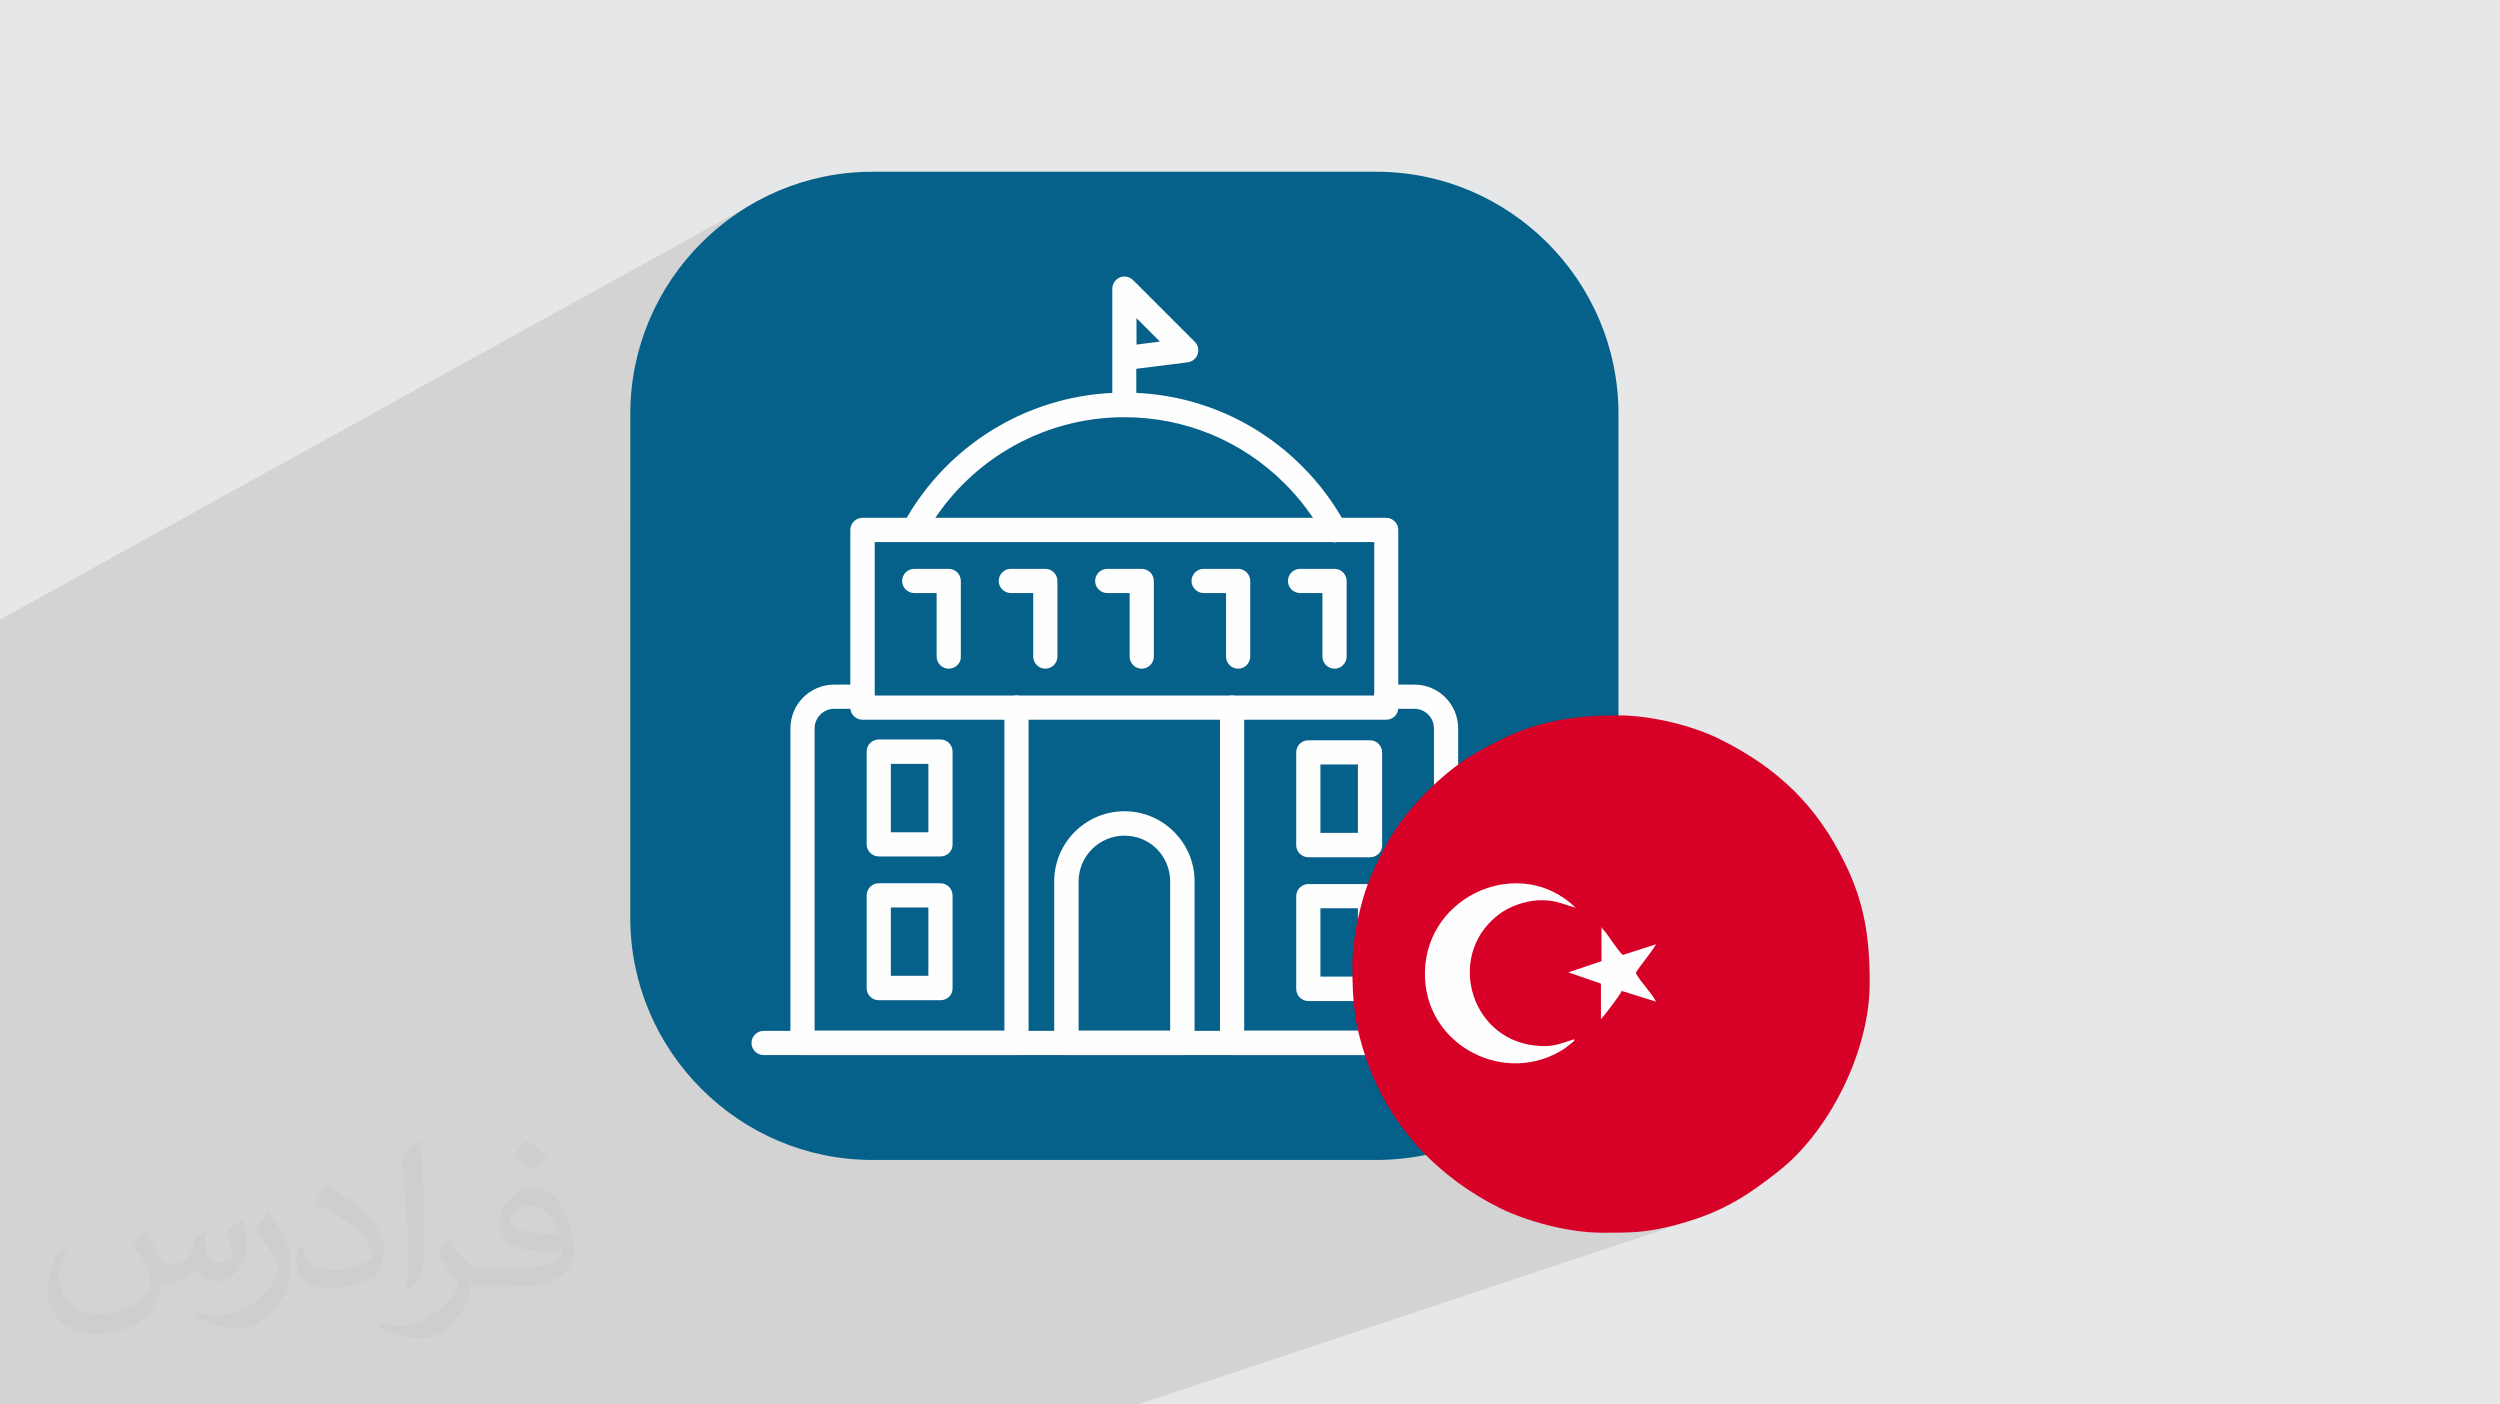 <?xml version="1.0" encoding="UTF-8"?>
<!DOCTYPE svg PUBLIC "-//W3C//DTD SVG 1.0//EN" "http://www.w3.org/TR/2001/REC-SVG-20010904/DTD/svg10.dtd">
<!-- Creator: CorelDRAW -->
<svg xmlns="http://www.w3.org/2000/svg" xml:space="preserve" width="94.192mm" height="52.917mm" version="1.0" style="shape-rendering:geometricPrecision; text-rendering:geometricPrecision; image-rendering:optimizeQuality; fill-rule:evenodd; clip-rule:evenodd"
viewBox="0 0 9404.92 5283.66"
 xmlns:xlink="http://www.w3.org/1999/xlink"
 xmlns:xodm="http://www.corel.com/coreldraw/odm/2003">
 <defs>
  <style type="text/css">
   <![CDATA[
    .fil6 {fill:#D70027}
    .fil5 {fill:#FEFEFE}
    .fil4 {fill:#FEFEFE;fill-rule:nonzero}
    .fil3 {fill:#05608A;fill-rule:nonzero}
    .fil2 {fill:#373435;fill-opacity:0.031}
    .fil1 {fill:#2B2A29;fill-opacity:0.102}
    .fil0 {fill:#E6E7E8}
   ]]>
  </style>
 </defs>
 <g id="Layer_x0020_1">
  <polygon class="fil0" points="-0,0 9404.92,0 9404.92,5283.66 -0,5283.66 "/>
  <polygon class="fil1" points="2173.71,5283.66 2159.31,5283.66 2152.51,5283.66 2085.3,5283.66 2080.39,5283.66 2061.6,5283.66 2012.29,5283.66 1938.39,5283.66 1886.51,5283.66 1885.11,5283.66 1812.53,5283.66 1794.4,5283.66 1757.53,5283.66 1676.91,5283.66 1628.69,5283.66 1570.56,5283.66 1560.72,5283.66 1288.99,5283.66 1182.54,5283.66 1113.47,5283.66 1056.23,5283.66 1054.22,5283.66 1033.82,5283.66 1021.16,5283.66 964.56,5283.66 936.87,5283.66 901.37,5283.66 866.89,5283.66 854.01,5283.66 835.21,5283.66 830.73,5283.66 830.71,5283.66 819.33,5283.66 784.23,5283.66 632.71,5283.66 498.39,5283.66 491.14,5283.66 430.6,5283.66 423.33,5283.66 413.68,5283.66 376.79,5283.66 281.57,5283.66 253.55,5283.66 247.87,5283.66 158.22,5283.66 61.24,5283.66 54.2,5283.66 -0,5283.66 -0,5209.33 -0,5183.28 -0,5169.17 -0,5168.82 -0,5159.72 -0,5138.05 -0,5112.24 -0,5069.71 -0,5066.45 -0,5062.42 -0,5011.08 -0,4981.03 -0,4963.07 -0,4916.28 -0,4890.6 -0,4887.6 -0,4874.77 -0,4871.63 -0,4852.71 -0,4842.34 -0,4833.7 -0,4832.58 -0,4755.85 -0,4750.49 -0,4747.64 -0,4744.19 -0,4724.98 -0,4692.37 -0,4652.81 -0,4639.45 -0,4636.1 -0,4600.18 -0,4569.14 -0,4545.15 -0,4504.3 -0,4438.03 -0,4429.3 -0,4413.83 -0,4397.88 -0,4380.11 -0,4374.7 -0,4373.39 -0,4346.65 -0,4343.13 -0,4342.59 -0,4338.91 -0,4315.09 -0,4302.94 -0,4283.84 -0,4280.04 -0,4278.52 -0,4261.52 -0,4221.14 -0,4213.39 -0,4209.73 -0,4180.32 -0,4164.62 -0,4163.53 -0,4152.72 -0,4139.64 -0,4138.72 -0,4136.04 -0,4128.25 -0,4125.69 -0,4112.04 -0,4082.45 -0,4076.11 -0,4072.28 -0,4041.46 -0,4040.47 -0,4039.84 -0,4025.12 -0,3985.74 -0,3934.62 -0,3930.64 -0,3898.01 -0,3841.13 -0,3788.42 -0,3784.26 -0,3706.23 -0,3698.65 -0,3640.72 -0,3633.28 -0,3608.41 -0,3558.68 -0,3554.1 -0,3549.7 -0,3546.84 -0,3543.08 -0,3538.7 -0,3504.22 -0,3498.51 -0,3463.39 -0,3450.48 -0,3423.91 -0,3342.11 -0,3218.73 -0,3189.59 -0,2809.79 -0,2330.66 2848.53,756.47 2810.41,778.46 2773.45,802.21 2737.74,827.65 2703.32,854.74 2670.25,883.4 2638.59,913.61 2608.38,945.27 2579.71,978.34 2552.63,1012.76 2527.18,1048.47 2503.44,1085.43 2481.45,1123.55 2461.28,1162.79 2442.99,1203.09 2426.63,1244.39 2412.26,1286.62 2399.94,1329.75 2389.73,1373.7 2381.69,1418.41 2375.87,1463.84 2372.34,1509.91 2371.15,1556.58 2371.15,1981.7 4212.45,1043.72 4219.05,1041.65 4225.72,1040.56 4232.37,1040.43 4238.91,1041.25 4245.28,1042.99 4251.4,1045.64 4257.17,1049.18 4262.53,1053.58 4494.69,1285.73 4498.87,1290.56 4502.31,1295.86 4504.98,1301.55 4506.82,1307.54 4507.81,1313.75 4507.91,1320.09 4507.09,1326.45 4505.3,1332.77 4502.86,1338.77 4499.59,1344.23 4495.57,1349.11 4490.89,1353.35 4485.64,1356.92 4479.92,1359.76 4274.67,1460.51 4274.67,1477.98 4277.09,1478.07 4300.54,1479.51 4323.88,1481.51 4347.1,1484.07 4370.19,1487.21 4393.15,1490.89 4415.97,1495.13 4438.63,1499.92 4461.14,1505.26 4483.48,1511.14 4505.64,1517.57 4527.62,1524.53 4549.4,1532.03 4570.99,1540.06 4592.36,1548.62 4613.52,1557.69 4634.44,1567.3 4655.14,1577.42 4675.59,1588.06 4695.79,1599.2 4715.74,1610.85 4735.41,1623.01 4754.81,1635.67 4773.92,1648.83 4792.74,1662.48 4811.27,1676.62 4829.48,1691.26 4847.36,1706.38 4864.93,1721.97 4882.17,1738.05 4899.05,1754.59 4911.03,1766.79 4922.78,1779.17 4934.28,1791.75 4945.55,1804.52 4956.58,1817.48 4967.37,1830.63 4977.9,1843.97 4988.21,1857.49 4998.25,1871.21 5008.05,1885.11 5017.58,1899.18 5026.87,1913.45 5035.91,1927.9 5044.67,1942.54 5047.85,1948.06 5214.67,1948.06 5223.81,1948.99 5232.34,1951.66 5240.07,1955.86 5246.82,1961.43 5252.39,1968.17 5256.59,1975.91 5259.26,1984.44 5260.19,1993.58 5260.19,2575.48 5320.88,2575.48 5337.74,2576.33 5354.09,2578.83 5369.88,2582.87 5385.01,2588.4 5399.41,2595.33 5412.98,2603.57 5425.65,2613.04 5437.34,2623.66 5447.95,2635.35 5457.43,2648.02 5465.67,2661.59 5472.59,2675.99 5478.13,2691.12 5482.17,2706.9 5484.67,2723.26 5485.52,2740.11 5485.52,2846.5 5696.06,2759.6 5680.38,2766.36 5664.66,2773.47 5648.89,2780.94 5633,2788.77 5617,2796.98 5600.83,2805.54 5584.48,2814.5 5567.9,2823.83 5551.08,2833.56 5533.97,2843.67 5529.31,2846.15 5524.79,2848.8 5520.37,2851.59 5516,2854.52 5511.63,2857.53 5507.2,2860.63 5502.69,2863.77 5498.02,2866.94 5485.52,2876.25 5485.52,3225.9 5652.22,3159.59 5678.88,3149.08 5706.16,3139.85 5734.02,3131.94 5762.42,3125.38 5791.33,3120.22 5820.71,3116.49 5850.52,3114.23 5880.73,3113.46 5910.94,3114.23 5940.75,3116.49 5970.13,3120.22 5999.04,3125.38 6027.43,3131.94 6055.29,3139.85 6082.57,3149.08 6109.23,3159.59 6135.23,3171.35 6160.54,3184.31 6185.14,3198.45 6208.95,3213.71 6231.97,3230.08 6254.14,3247.51 6275.44,3265.97 6295.83,3285.4 6315.27,3305.79 6333.72,3327.08 6351.14,3349.26 6367.51,3372.27 6382.78,3396.1 6396.92,3420.68 6409.88,3445.99 6421.64,3471.99 6432.15,3498.65 6441.38,3525.93 6449.29,3553.79 6455.85,3582.19 6461.01,3611.1 6464.73,3640.48 6467.01,3670.29 6467.77,3700.5 6467.01,3730.7 6464.73,3760.52 6461.01,3789.89 6455.85,3818.81 6449.29,3847.21 6441.38,3875.06 6432.15,3902.34 6421.64,3929 6409.88,3955 6396.92,3980.31 6382.78,4004.9 6367.51,4028.72 6351.14,4051.74 6333.72,4073.91 6315.27,4095.21 6295.83,4115.6 6275.44,4135.03 6254.14,4153.48 6231.97,4170.92 6208.95,4187.28 6185.14,4202.55 6160.54,4216.69 6135.23,4229.65 6109.23,4241.41 6082.57,4251.91 5495.68,4456.8 5500.89,4460.57 5520.66,4474.17 5540.77,4487.34 5561.22,4500.07 5581.98,4512.35 5603.05,4524.2 5624.42,4535.59 5646.09,4546.53 5654.81,4550.69 5663.9,4554.86 5673.33,4559.04 5683.11,4563.19 5693.19,4567.32 5703.59,4571.41 5714.27,4575.47 5725.22,4579.48 5736.43,4583.42 5747.87,4587.31 5759.53,4591.11 5771.4,4594.82 5783.46,4598.45 5795.7,4601.97 5808.09,4605.38 5820.62,4608.66 5833.27,4611.82 5846.03,4614.83 5858.88,4617.71 5871.8,4620.41 5884.79,4622.96 5897.82,4625.34 5910.87,4627.52 5923.93,4629.52 5936.99,4631.32 5950.03,4632.9 5963.02,4634.26 5975.96,4635.4 5988.83,4636.3 6001.61,4636.96 6014.29,4637.35 6026.86,4637.49 6031.07,4637.49 6050.66,4637.48 6069.07,4637.44 6086.49,4637.31 6103.06,4637.06 6118.97,4636.65 6134.37,4636.04 6149.44,4635.19 6164.34,4634.05 6179.25,4632.6 6194.31,4630.78 6209.72,4628.56 6225.62,4625.9 6242.2,4622.75 6259.6,4619.08 6278.02,4614.84 6297.61,4610.01 6309.33,4606.84 6320.74,4603.63 6331.96,4600.38 6343.1,4597.05 6354.22,4593.63 6365.44,4590.07 6376.86,4586.38 6388.58,4582.51 4298.26,5277.44 4299.33,5283.66 4298.26,5277.44 4279.55,5283.66 4271.94,5283.66 4101.73,5283.66 4097.83,5283.66 3500.36,5283.66 3127.2,5283.66 2743,5283.66 2603.09,5283.66 2227.37,5283.66 2203.07,5283.66 "/>
  <path class="fil2" d="M548.54 4627.69c17.95,27.21 29.6,53.36 40.96,82.43 8.45,16.91 12.93,48.09 52.57,48.09 11.61,0 28.28,-3.42 43.06,-11.61 16.63,-8.73 29.32,-21.94 35.94,-42l15.85 -53.36 38.57 -19.02 2.64 2.64c-5.27,20.09 -6.59,39.36 -6.59,54.43 0,44.63 38.57,61.56 69.22,61.56 17.95,0 34.09,-8.73 34.09,-25.11 0,-21.13 -8.98,-57.06 -20.62,-89.29 17.95,-17.95 35.94,-35.94 56.53,-50.47l3.17 1.6c8.98,38.04 14,75.56 14,100.66 0,24.57 -10.83,51.79 -19.81,69.49 -18.49,34.87 -51.25,62.62 -90.87,62.62 -30.1,0 -63.65,-15.07 -86.66,-43.06l-1.32 0c-21.66,26.96 -55.22,51.25 -108.86,51.25l-16.63 0c-2.64,35.41 -10.29,60.49 -21.94,82.95 -31.95,62.34 -126.81,106.47 -216.1,106.47 -124.17,0 -186.51,-71.59 -186.51,-166.96 0,-58.91 19.27,-113.6 48.88,-152.42l24.29 10.04c-18.49,35.41 -30.91,68.68 -30.91,101.45 0,89.29 72.66,131.83 156.4,131.83 77.68,0 173.83,-49.41 191.28,-106.72 -6.59,-62.62 -30.1,-91.93 -66.04,-148.99 10.83,-19.02 24.83,-38.04 42.28,-58.38l3.17 0 0 0 0 0 -0.02 -0.09zm1432.13 -336.04c26.15,16.39 51.79,35.66 76.87,57.85 -14,19.81 -31.45,37.79 -53.11,53.64 -25.11,-20.34 -50.19,-37.79 -75.84,-56.27 17.42,-19.55 34.62,-38.29 52.04,-55.22l0 0 0 0 0 0 0 0 0 0 0.03 0zm13.47 244.11c-42.28,0 -76.87,27.75 -76.87,48.34 0,44.13 84.53,57.85 185.72,57.31 -12.68,-51.79 -57.06,-105.68 -108.86,-105.68l0.01 0.03zm-94.86 236.19c54.96,0 103.04,-1.6 139.74,-10.83 40.96,-10.29 75.56,-30.91 75.56,-45.17 0,-3.7 0,-8.19 -1.32,-11.89 -22.98,2.11 -49.41,2.11 -72.38,2.11 -74.49,0 -131.55,-16.91 -154.02,-58.66 -5.55,-11.61 -9.51,-24.57 -9.51,-39.36 0,-40.43 17.42,-79.79 48.09,-107 25.61,-22.45 53.89,-36.44 82.67,-36.44 52.04,0 93.51,41.75 122.57,107.54 15.85,35.94 26.68,77.4 26.68,129.72 0,34.87 -9.51,64.19 -31.17,85.85 -40.43,39.11 -114.92,53.89 -229.04,53.89l-51.79 0 0 0 -13.47 0c-28.28,0 -48.62,-5.02 -64.72,-17.42l-2.64 0c0.79,6.59 1.32,12.93 1.32,19.02 0,25.61 -8.45,58.38 -25.61,84.53 -50.72,75.3 -105.68,108.04 -153.24,108.04 -48.09,0 -107,-18.49 -160.11,-42.54l9.51 -18.49c17.17,7.13 40.96,11.89 73.7,11.89 85.85,0 198.66,-82.43 212.66,-163 -3.17,-6.59 -8.98,-15.32 -17.17,-24.57 -25.11,-29.85 -40.96,-54.68 -55.75,-80.83 12.68,-25.11 24.29,-45.17 35.13,-63.4l4.49 -0.53c36.72,74.77 69.99,117.55 144.23,117.55l11.61 0 0 0 53.89 0 0 0 0 0 0 0 0 0 0 0 0.09 0.01zm-371.98 79c6.34,-34.34 6.87,-72.91 6.87,-108.86l0 -53.36c0,-99.6 -12.68,-244.36 -22.98,-338.68 17.95,-19.27 43.06,-42 62.87,-57.31l5.81 1.6c13.47,118.62 16.63,256 16.63,383.06 0,33.3 -1.32,65.79 -4.49,89.55 -1.85,30.1 -19.27,52.83 -56.53,87.7l-8.19 -3.7zm-382.8 -157.19c1.85,46.77 24.83,83.49 105.15,83.49 49.93,0 92.19,-12.93 138.96,-35.13 8.45,-3.7 12.93,-8.73 12.93,-12.93 0,-29.32 -22.45,-68.15 -60.23,-103.55 -36.72,-33.3 -85.34,-62.62 -130.76,-82.18 -15.6,-6.59 -20.62,-13.47 -20.62,-20.09 0,-13.47 17.95,-41.75 32.77,-62.09l5.02 -0.53c52.04,27.21 110.17,67.64 153.24,112.53 39.11,41.47 63.4,83.49 63.4,129.19 0,33.81 -10.29,65.51 -26.96,95.11 -57.06,28.79 -117.83,50.72 -178.06,50.72 -73.17,0 -123.1,-34.34 -123.1,-114.92 0,-8.73 0,-22.19 3.17,-39.64l25.11 0 0 0 0 0 0 0 0 0 0 0 -0.02 0zm-132.37 -132.9l45.45 73.45c16.63,27.21 32.23,56.81 32.23,103.55l0 59.7c0,48.34 -30.91,100.13 -80.83,151.38 -39.11,34.62 -73.7,49.41 -105.68,49.41 -47.55,0 -101.98,-14.79 -164.85,-41.75l7.13 -18.49c19.81,5.27 42.79,9.77 71.06,9.77 90.36,-0.53 182.8,-66.57 225.08,-147.15 5.02,-9.26 6.87,-17.95 6.87,-24.04 0,-9.26 -5.02,-19.55 -8.98,-28.79 -22.98,-43.31 -48.62,-82.95 -76.87,-119.68 14.79,-23.25 29.6,-45.7 45.7,-67.9l3.7 0.53 0 0 0 0 0 0 0 0 0 0 -0.02 0.01z"/>
  <g id="_1776017491824">
   <g>
    <path class="fil3" d="M5178.25 4363.68l-1896.69 0c-500.73,0 -910.41,-409.69 -910.41,-910.41l0 -1896.69c0,-500.73 409.68,-910.41 910.41,-910.41l1896.69 0c500.72,0 910.41,409.68 910.41,910.41l0 1896.69c0,500.72 -409.69,910.41 -910.41,910.41z"/>
    <path class="fil4" d="M5440.75 3969.17l-805.72 0c-25.03,0 -45.51,-20.49 -45.51,-45.52l0 -1261.68c0,-25.03 20.48,-45.52 45.51,-45.52 25.04,0 45.52,20.49 45.52,45.52l0 1215.4 713.92 0 0 -1137.26c0,-40.21 -32.62,-73.59 -73.59,-73.59l-106.22 0c-25.03,0 -45.52,-20.48 -45.52,-45.52 0,-25.03 20.49,-45.52 45.52,-45.52l106.22 0c91.03,0 164.63,73.6 164.63,164.63l0 1183.54c0.76,25.03 -19.73,45.52 -44.76,45.52z"/>
    <path class="fil4" d="M3824.77 3969.17l-805.71 0c-25.03,0 -45.52,-20.49 -45.52,-45.52l0 -1183.54c0,-91.03 73.59,-164.63 164.63,-164.63l106.22 0c25.03,0 45.52,20.49 45.52,45.52 0,25.04 -20.49,45.52 -45.52,45.52l-106.22 0c-40.21,0 -73.59,32.62 -73.59,73.59l0 1137.26 713.91 0 0 -1215.4c0,-25.03 20.49,-45.52 45.52,-45.52 25.04,0 45.52,20.49 45.52,45.52l0 1261.68c0.76,25.03 -19.72,45.52 -44.76,45.52z"/>
    <path class="fil4" d="M5587.17 3969.17l-2714.53 0c-25.04,0 -45.52,-20.49 -45.52,-45.52 0,-25.03 20.48,-45.52 45.52,-45.52l2714.53 0c25.04,0 45.52,20.49 45.52,45.52 0,25.03 -20.48,45.52 -45.52,45.52z"/>
    <path class="fil4" d="M3437.85 2039.1c-7.59,0 -15.17,-1.52 -22,-5.31 -22.01,-12.14 -30.35,-40.21 -18.21,-62.22 166.15,-304.99 484.8,-494.65 832.27,-494.65 252.64,0 490.86,98.62 669.15,277.67 64.49,64.49 119.12,137.32 162.36,217.74 12.13,22.01 3.78,50.07 -18.21,62.22 -22.01,12.14 -50.07,3.79 -62.22,-18.21 -39.45,-72.07 -88.76,-138.08 -147.18,-196.49 -161.6,-161.6 -376.3,-250.36 -604.66,-250.36 -313.34,0 -601.63,171.46 -751.84,446.85 -7.59,14.42 -22.77,22.77 -39.46,22.77z"/>
    <path class="fil4" d="M3351.36 3130.83l141.12 0 0 -257.19 -141.12 0 0 257.19zm186.64 91.04l-232.16 0c-25.03,0 -45.52,-20.48 -45.52,-45.52l0 -348.99c0,-25.03 20.49,-45.52 45.52,-45.52l232.16 0c25.03,0 45.52,20.49 45.52,45.52l0 348.99c0.76,25.04 -19.73,45.52 -45.52,45.52z"/>
    <path class="fil4" d="M3351.36 3671.01l141.12 0 0 -257.19 -141.12 0 0 257.19zm186.64 91.8l-232.16 0c-25.03,0 -45.52,-20.49 -45.52,-45.52l0 -348.99c0,-25.04 20.49,-45.52 45.52,-45.52l232.16 0c25.03,0 45.52,20.48 45.52,45.52l0 348.99c0.76,25.03 -19.73,45.52 -45.52,45.52z"/>
    <path class="fil4" d="M4967.34 3133.11l141.12 0 0 -257.19 -141.12 0 0 257.19zm186.63 91.8l-232.15 0c-25.04,0 -45.52,-20.48 -45.52,-45.52l0 -348.99c0,-25.03 20.48,-45.52 45.52,-45.52l232.15 0c25.04,0 45.52,20.49 45.52,45.52l0 348.99c0.76,25.04 -19.72,45.52 -45.52,45.52z"/>
    <path class="fil4" d="M4967.34 3674.05l141.12 0 0 -257.19 -141.12 0 0 257.19zm186.63 91.8l-232.15 0c-25.04,0 -45.52,-20.49 -45.52,-45.52l0 -348.99c0,-25.04 20.48,-45.52 45.52,-45.52l232.15 0c25.04,0 45.52,20.48 45.52,45.52l0 348.99c0.76,25.03 -19.72,45.52 -45.52,45.52z"/>
    <path class="fil4" d="M4057.69 3877.37l344.44 0 0 -561.42c0,-46.28 -18.21,-89.52 -50.07,-122.15 -32.62,-32.62 -75.87,-50.07 -122.15,-50.07 -94.84,0 -172.22,77.38 -172.22,172.22l0 561.42 0 0zm389.96 91.8l-436.24 0c-25.04,0 -45.52,-20.49 -45.52,-45.52l0 -607.7c0,-145.67 118.35,-264.02 264.02,-264.02 70.55,0 136.56,27.32 186.63,77.38 50.07,50.07 77.39,116.08 77.39,186.64l0 607.7c0,25.03 -20.49,45.52 -46.28,45.52z"/>
    <path class="fil4" d="M3290.67 2616.45l1879.23 0 0 -577.35 -1879.23 0 0 577.35zm1924.76 91.04l-1971.04 0c-25.04,0 -45.52,-20.48 -45.52,-45.52l0 -668.39c0,-25.04 20.48,-45.52 45.52,-45.52l1970.28 0c25.03,0 45.52,20.48 45.52,45.52l0 668.39c0.76,25.04 -19.73,45.52 -44.76,45.52z"/>
    <path class="fil4" d="M3569.1 2515.55c-25.03,0 -45.52,-20.49 -45.52,-45.52l0 -238.99 -84.21 0c-25.03,0 -45.52,-20.48 -45.52,-45.52 0,-25.03 20.49,-45.52 45.52,-45.52l129.73 0c25.04,0 45.52,20.49 45.52,45.52l0 284.51c0.76,25.03 -19.72,45.52 -45.52,45.52z"/>
    <path class="fil4" d="M3932.51 2515.55c-25.03,0 -45.52,-20.49 -45.52,-45.52l0 -238.99 -84.21 0c-25.03,0 -45.52,-20.48 -45.52,-45.52 0,-25.03 20.49,-45.52 45.52,-45.52l129.73 0c25.03,0 45.52,20.49 45.52,45.52l0 284.51c0,25.03 -20.49,45.52 -45.52,45.52z"/>
    <path class="fil4" d="M4295.15 2515.55c-25.03,0 -45.52,-20.49 -45.52,-45.52l0 -238.99 -84.21 0c-25.03,0 -45.52,-20.48 -45.52,-45.52 0,-25.03 20.49,-45.52 45.52,-45.52l129.73 0c25.04,0 45.52,20.49 45.52,45.52l0 284.51c0,25.03 -20.48,45.52 -45.52,45.52z"/>
    <path class="fil4" d="M4657.8 2515.55c-25.03,0 -45.52,-20.49 -45.52,-45.52l0 -238.99 -84.21 0c-25.03,0 -45.52,-20.48 -45.52,-45.52 0,-25.03 20.49,-45.52 45.52,-45.52l129.73 0c25.03,0 45.52,20.49 45.52,45.52l0 284.51c0,25.03 -20.49,45.52 -45.52,45.52z"/>
    <path class="fil4" d="M5020.45 2515.55c-25.04,0 -45.52,-20.49 -45.52,-45.52l0 -238.99 -84.21 0c-25.04,0 -45.52,-20.48 -45.52,-45.52 0,-25.03 20.48,-45.52 45.52,-45.52l129.73 0c25.03,0 45.51,20.49 45.51,45.52l0 284.51c0,25.03 -20.48,45.52 -45.51,45.52z"/>
    <path class="fil4" d="M4275.43 1196.97l0 99.39 88.01 -11.38 -88.01 -88.01zm-45.52 371c-25.04,0 -45.52,-20.49 -45.52,-45.52l0 -436.24c0,-18.21 11.38,-34.9 28.07,-42.49 17.45,-6.83 36.42,-3.04 50.07,9.87l232.16 232.15c12.13,12.14 16.68,30.34 10.61,47.04 -5.3,16.69 -20.48,28.07 -37.92,30.34l-192.71 24.28 0 133.53c0.76,26.55 -19.73,47.04 -44.76,47.04z"/>
   </g>
   <g>
    <circle class="fil5" cx="5880.73" cy="3700.5" r="587.04"/>
    <path class="fil6" d="M6022.64 3488.86c12.69,8.47 29.62,35.96 42.3,52.89 10.59,14.8 27.5,40.19 40.2,50.76l124.8 -40.19c-19.05,33.86 -65.58,86.73 -76.16,107.88 19.02,35.97 59.22,74.04 76.16,107.88l-129.04 -40.2c-4.23,12.69 -69.79,99.43 -78.26,105.78l0 -133.26 -122.67 -42.32 124.8 -42.3 0 -129.03 -2.11 2.1 -0.01 0.01zm-99.42 423.07c-4.22,8.45 0,2.12 -6.35,8.45l-29.61 23.26c-222.11,148.11 -533.06,-10.57 -526.73,-287.68 6.35,-291.92 361.72,-442.1 566.92,-241.15 -55.02,-14.82 -76.15,-31.74 -148.08,-27.49 -48.66,4.22 -97.32,23.26 -129.04,44.41 -213.65,145.97 -126.92,473.82 122.67,501.34 67.72,8.47 93.08,-6.35 148.08,-23.26l2.13 2.13 0.01 0zm-835.57 -279.24c0,143.85 8.46,224.21 55,359.63 86.73,247.49 270.77,439.97 503.44,554.21 90.96,44.41 247.51,90.96 380.76,90.96l4.21 0c107.89,0 158.66,0 266.54,-27.48 31.73,-8.47 59.24,-16.93 90.97,-27.5 124.79,-44.42 200.96,-97.31 298.27,-173.46 194.61,-150.18 346.91,-454.8 346.91,-710.76 0,-175.57 -21.16,-302.5 -90.95,-446.33 -105.77,-220.01 -253.85,-361.73 -469.61,-469.62 -103.65,-52.9 -264.43,-90.97 -380.76,-90.97 -243.26,0 -374.42,42.31 -558.46,152.31 -12.68,6.35 -23.26,14.8 -35.96,23.26 -107.87,78.26 -217.87,190.38 -281.35,308.84 -48.66,90.96 -76.13,148.07 -101.53,251.72 -14.81,61.36 -27.51,133.26 -27.51,207.3l0 -2.11 0.03 0z"/>
   </g>
  </g>
 </g>
</svg>
